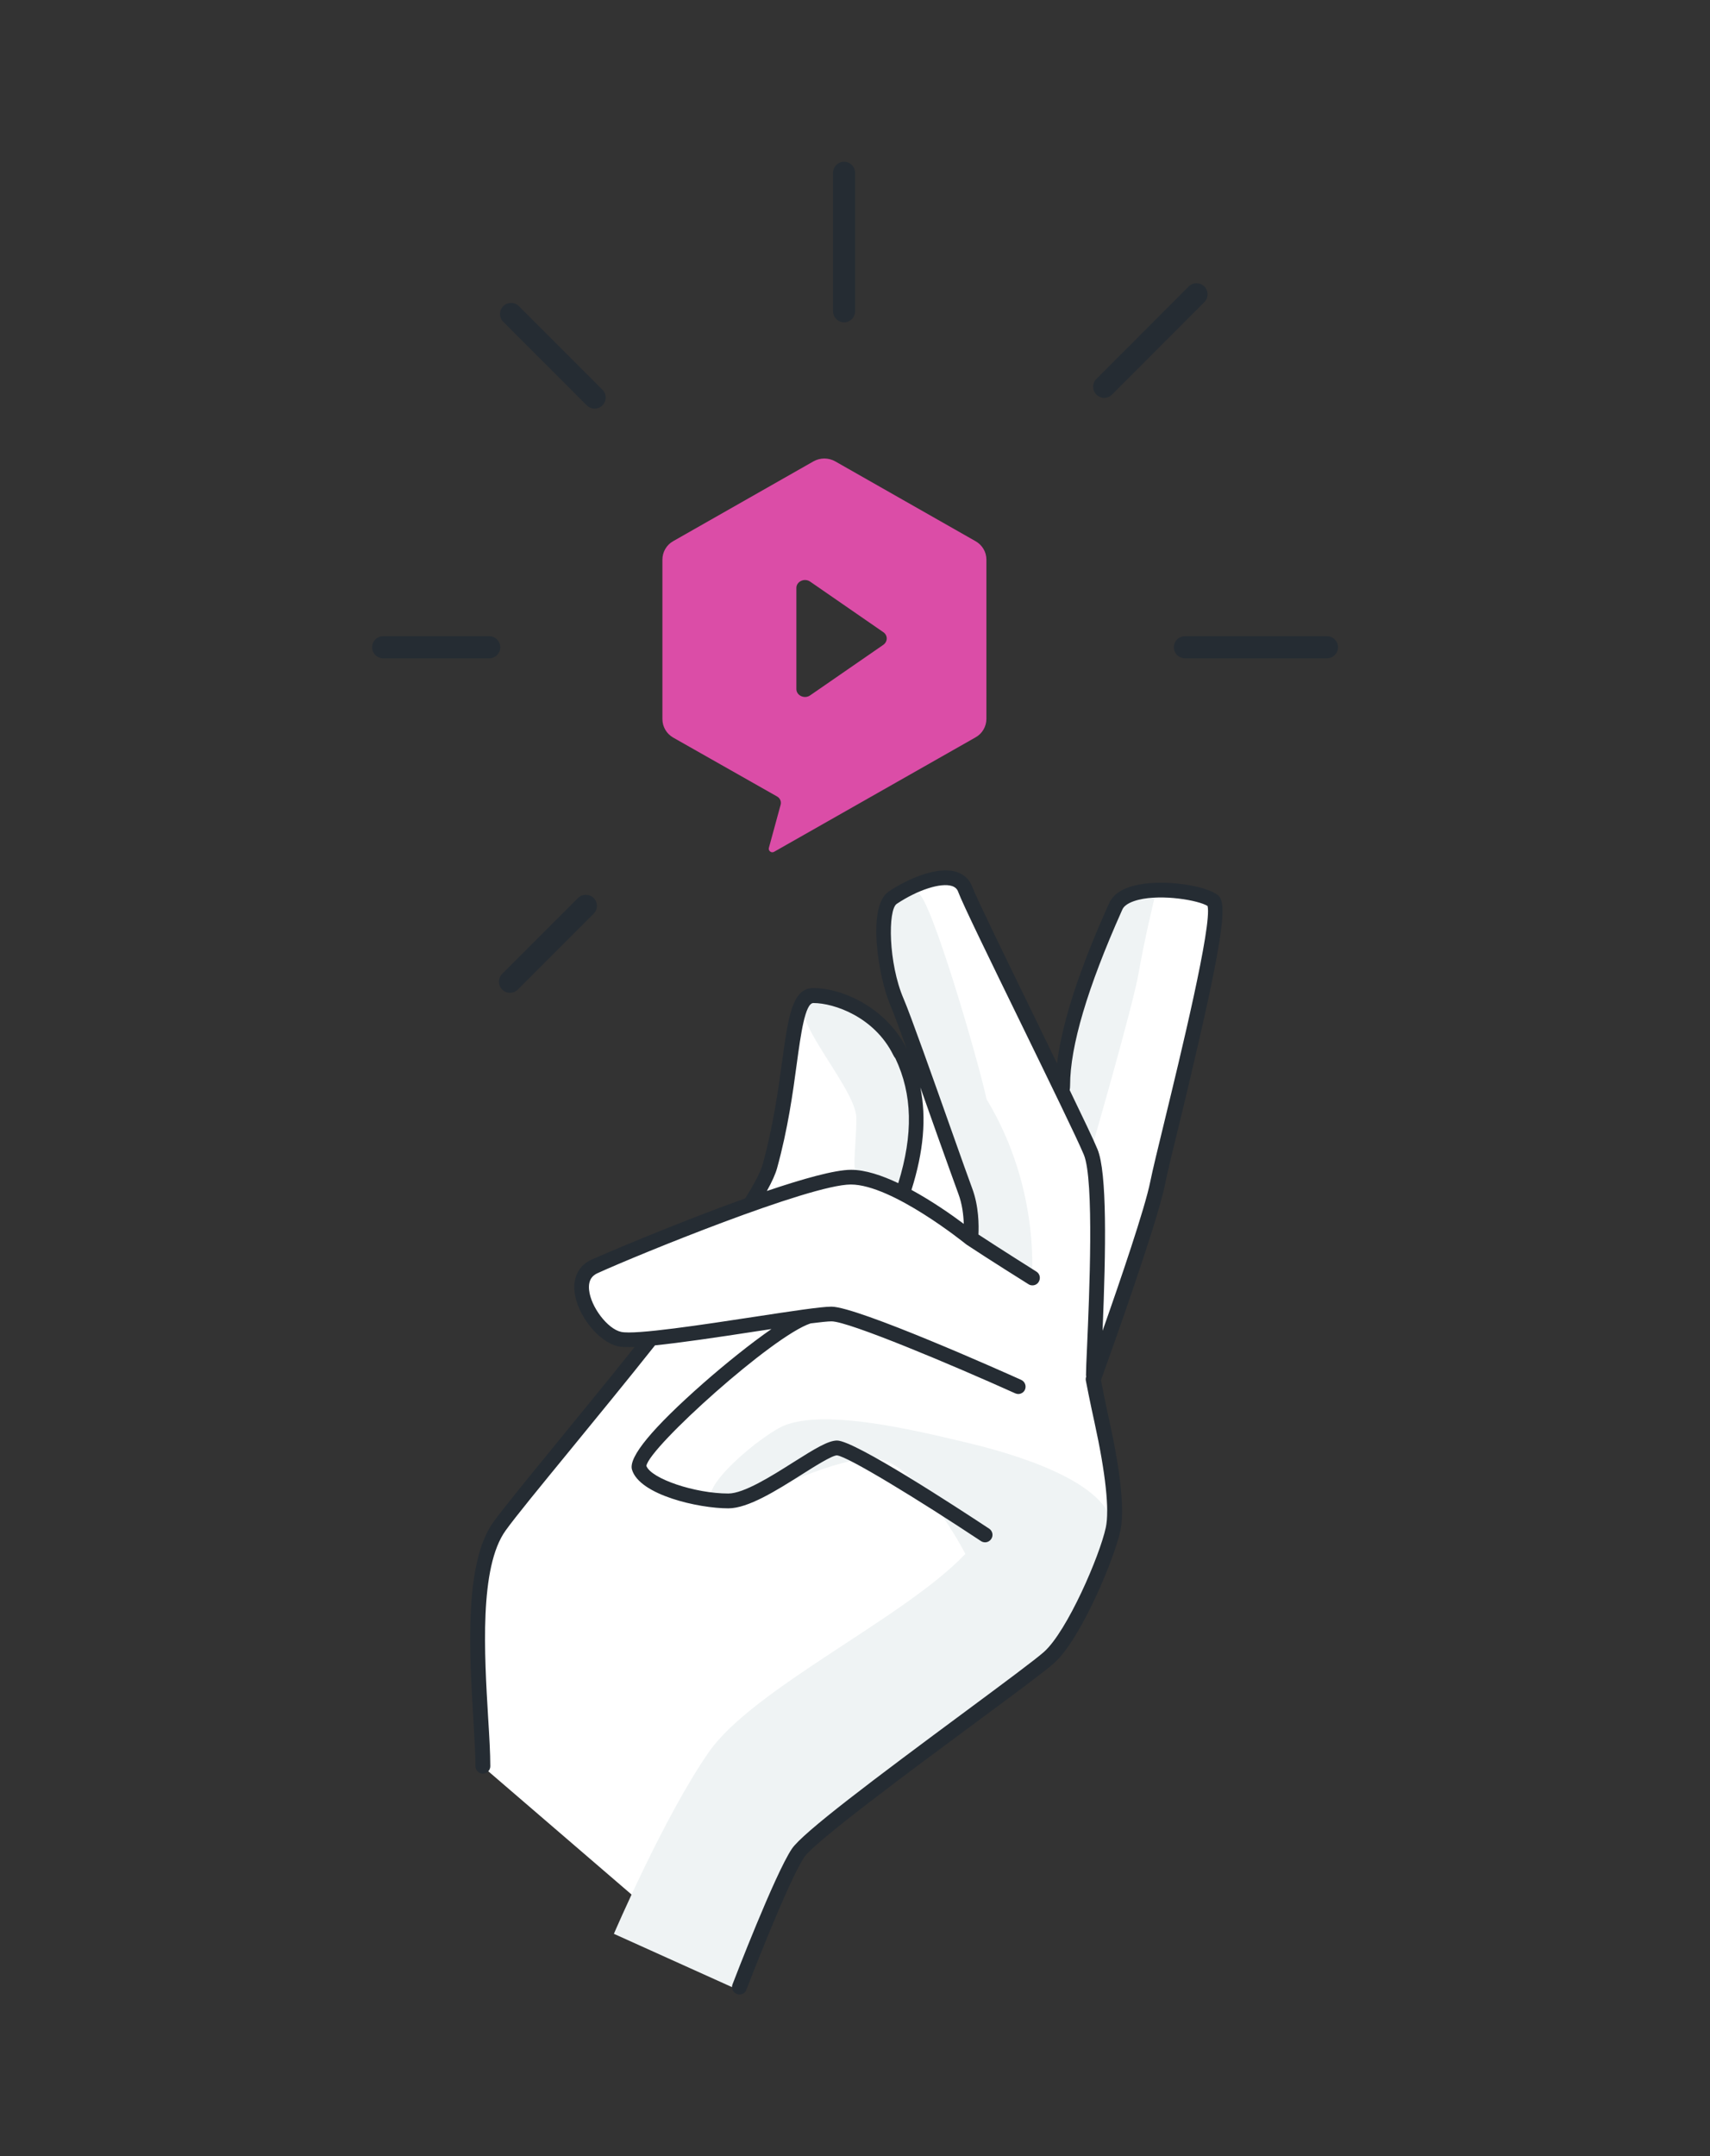 <?xml version="1.0" encoding="utf-8"?>
<!-- Generator: Adobe Illustrator 27.2.0, SVG Export Plug-In . SVG Version: 6.00 Build 0)  -->
<svg version="1.1" id="Layer_1" xmlns="http://www.w3.org/2000/svg" xmlns:xlink="http://www.w3.org/1999/xlink" x="0px" y="0px"
	 viewBox="0 0 1268.8 1599.4" style="enable-background:new 0 0 1268.8 1599.4;" xml:space="preserve">
<rect x="0" y="0" width="1268.8" height="1599.4" fill="#333333" stroke="none"/>
<style type="text/css">
	.st0{fill:#FFFFFF;}
	.st1{fill:#EFF3F4;}
	.st2{fill-rule:evenodd;clip-rule:evenodd;fill:#DB4DA7;}
	.st3{fill:#252C33;}
</style>
<g>
	<path class="st0" d="M358.2,1310.3c0-41.4-14.5-140.9,12.4-178.1c26.9-37.2,188.7-223.6,200.6-267.2
		c18.9-68.9,13.6-126.4,32.2-126.4c18.6,0,49.7,12.4,64.1,41.4c11.4,22.9,121,70.6,121,25c0-45.5,30.9-114,39.2-132.6
		c8.3-18.6,62.1-12.4,72.4-4.1c10.3,8.3-35.2,178.1-41.4,209.2c-6.2,31.1-47.8,145.7-47.8,145.7s3.1,16.2,6.4,31.2
		c5.5,25,12.2,61.7,8.3,79.8c-4.4,20.7-29,78.7-47.6,95.3c-18.7,16.6-173.8,126.4-186.2,145c-12.4,18.6-43.4,99.4-43.4,99.4"/>
	<path class="st0" d="M811.3,1020.3c0-16.6,8.3-140.9-2.1-165.8c-10.4-24.9-86.9-178.1-93.1-194.7c-6.2-16.6-35.2-6.2-53.8,6.2
		c-12,8.1-6.4,55.1,3.1,77.3c7.4,17.1,44.5,123.7,50.7,140.2c6.2,16.6,4.1,35.2,4.1,35.2s-55.8-45.5-89-45.5
		c-33.1,0-167.6,55.9-190.3,66.3c-22.7,10.4,0,49.7,18.6,53.9c18.6,4.1,138.6-18.6,157.2-18.6s138.6,53.8,138.6,53.8"/>
	<path class="st0" d="M670.1,884.1c12.1-36.6,14.2-70.5-1.4-102.6L670.1,884.1z"/>
	<g>
		<path class="st1" d="M716.1,1152.8c-45.5,47.7-157.2,99.4-190.3,147c-33.1,47.7-70.3,134.6-70.3,134.6l92.9,41.9
			c0,0,33.3-102,56.1-120.7s169.6-120.1,186.2-147c16.5-26.9,37.2-39.4,35.2-74.6c-2.1-35.2-74.5-55.9-109.6-64.2
			c-35.1-8.3-109.6-26.9-138.6-10.4c-28.9,16.6-72.4,60.1-37.2,53.8c35.1-6.2,78.6-33.1,109.6-31c31,2.1,66.2,70.4,66.2,70.4
			L716.1,1152.8z"/>
	</g>
	<g>
		<path class="st1" d="M681.5,662.6c9.7,5.4,44,122.6,50.5,152.7c41.4,68.3,33.3,136.6,33.3,136.6l-45.1-33.2
			c0,0-12.9-64.7-26.9-94.8c-14-30.1-17.8-50.9-29.7-88.6c-10.4-33-12-67-1.4-69.4C672.9,663.7,681.5,662.6,681.5,662.6L681.5,662.6
			z"/>
	</g>
	<g>
		<path class="st1" d="M856.7,665.9c-20.4,3.2-25.8,2.1-34.4,21.5c-8.6,19.4-33.7,117.6-33.7,117.6l20.6,49.7
			c0,0,31.3-108,35.6-132.7C849.1,697.1,856.6,666,856.7,665.9L856.7,665.9z"/>
	</g>
	<g>
		<path class="st1" d="M605.8,737.5c-34.7,3.6,29.6,67.2,29.6,91.9c0,24.7-4.9,43.5,3.5,42.7c8.4-0.8,31.9,8.9,31.9,8.9
			s21.5-33.4,7.5-72.1C664.4,770.2,631.2,734.9,605.8,737.5L605.8,737.5z"/>
	</g>
	<path class="st2" d="M723.8,401.4l-104.1-59.2c-5-2.8-11.1-2.8-16.1,0l-104.1,59.2c-5,2.8-8,8.1-8,13.7v118.3
		c0,5.7,3.1,10.9,8,13.7l77.1,43.7c2.2,1.2,3.3,3.8,2.6,6.2l-8.7,31.9c-0.6,2.2,1.9,4.1,3.9,2.9l149.5-84.9c5-2.8,8-8.1,8-13.7
		V415.1C731.9,409.4,728.8,404.2,723.8,401.4L723.8,401.4z M655.4,478.3l-54.3,37.5c-4.2,2.9-10.2,0.1-10.2-4.7v-75
		c0-4.8,6-7.6,10.2-4.7l54.3,37.5C658.8,471.2,658.8,475.9,655.4,478.3z"/>
	<g>
		<path class="st3" d="M626.3,239.1c4.5,0,8.2-3.7,8.2-8.2V128.2c0-4.5-3.7-8.2-8.2-8.2c-4.5,0-8.2,3.7-8.2,8.2v102.6
			C618.1,235.4,621.8,239.1,626.3,239.1z"/>
		<path class="st3" d="M435.4,300.7c1.6,1.6,3.7,2.4,5.8,2.4c2.1,0,4.2-0.8,5.8-2.4c3.2-3.2,3.2-8.4,0-11.6l-62-62
			c-3.2-3.2-8.4-3.2-11.6,0c-3.2,3.2-3.2,8.4,0,11.6L435.4,300.7z"/>
		<path class="st3" d="M371.2,480.1c0-4.5-3.7-8.2-8.2-8.2h-78.7c-4.5,0-8.2,3.7-8.2,8.2c0,4.5,3.7,8.2,8.2,8.2H363
			C367.5,488.3,371.2,484.7,371.2,480.1z"/>
		<path class="st3" d="M984.6,471.9H879.2c-4.5,0-8.2,3.7-8.2,8.2c0,4.5,3.7,8.2,8.2,8.2h105.4c4.5,0,8.2-3.7,8.2-8.2
			C992.8,475.6,989.1,471.9,984.6,471.9z"/>
		<path class="st3" d="M428.9,666.1l-56.3,56.3c-3.2,3.2-3.2,8.4,0,11.6c1.6,1.6,3.7,2.4,5.8,2.4c2.1,0,4.2-0.8,5.8-2.4l56.3-56.3
			c3.2-3.2,3.2-8.4,0-11.6C437.3,662.9,432.1,662.9,428.9,666.1z"/>
		<path class="st3" d="M819.3,295.1c2.1,0,4.2-0.8,5.8-2.4l68.5-68.6c3.2-3.2,3.2-8.4,0-11.6c-3.2-3.2-8.4-3.2-11.6,0l-68.5,68.6
			c-3.2,3.2-3.2,8.4,0,11.6C815.1,294.3,817.2,295.1,819.3,295.1z"/>
		<path class="st3" d="M903.7,664c-9-7.2-40.9-12.2-61.3-7.3c-10.1,2.4-16.6,6.9-19.5,13.4l-0.5,1.1c-8.6,19.3-32.8,73.6-38.1,117.6
			c-5.4-11.1-11.1-22.8-16.7-34.4c-21.2-43.5-43.1-88.4-46.2-96.6c-2-5.4-6-9.2-11.5-11c-14.2-4.6-36.1,4.9-50.5,14.5
			c-16.6,11.1-7.3,64.5,1.1,84c2.1,4.8,6.6,17,12.1,32.2c0,0-0.1-0.1-0.1-0.1c-14.4-28.9-46.3-44.5-69-44.5
			c-15.6,0-18.5,20.5-23.2,54.5c-2.9,21.3-6.6,47.7-14.3,76c-1.6,5.8-6.3,14.7-13.1,25.5c-50.2,18-105.1,41.4-114.1,45.5
			c-9.1,4.2-13.7,12.8-12.5,23.6c1.8,17.3,17.8,37.4,32.2,40.6c2.7,0.6,6.9,0.7,12.4,0.5c-19.9,24.9-39.9,49.3-56.4,69.5
			c-22.7,27.7-40.6,49.7-48.3,60.2c-22,30.4-17.9,97.2-15,146c0.8,14,1.6,26.1,1.6,35.3c0,3,2.5,5.5,5.5,5.5c3,0,5.5-2.5,5.5-5.5
			c0-9.5-0.7-21.8-1.6-35.9c-2.8-47.2-6.7-111.7,13-139c7.4-10.3,25.3-32.1,47.9-59.7c19.7-24.1,41.8-51,62.9-77.6
			c18.6-1.9,44.7-5.7,75.8-10.5c3.6-0.5,7.1-1.1,10.6-1.6c-15.7,10.9-34.3,25.9-50.5,40.1c-37.8,33.3-55.6,54.8-53,64.1
			c5.5,18.9,49.4,28.8,71.5,28.8c14.7,0,35.7-13.2,54.2-24.9c9.6-6.1,22.8-14.4,26.4-14.4c7.9,0.7,60.6,32.9,106.9,63.6
			c0.9,0.6,2,0.9,3,0.9c1.8,0,3.5-0.9,4.6-2.5c1.7-2.5,1-5.9-1.5-7.6c-23.2-15.3-99.8-65.4-112.9-65.4c-6.5,0-16.1,5.8-32.4,16.1
			c-16.4,10.4-36.8,23.2-48.3,23.2c-24.8,0-57.3-11-60.8-20.5c2.3-14,94.1-96.7,121.9-105.7c7.2-0.9,12.7-1.5,15.5-1.5
			c12.7,0,90.4,32.7,136.3,53.4c0.7,0.3,1.5,0.5,2.2,0.5c2.1,0,4.1-1.2,5-3.2c1.2-2.8,0-6-2.8-7.3c-12.4-5.6-121.5-54.3-140.8-54.3
			c-7.7,0-29.4,3.3-56.9,7.5c-37.5,5.7-88.8,13.6-99.2,11.2c-10-2.2-22.4-18.5-23.7-31c-1-9.2,4.4-11.6,6.2-12.5
			c29.6-13.5,157.7-65.8,188-65.8c30.8,0,85,43.9,85.5,44.3c0.1,0,0.1,0.1,0.2,0.1c0.1,0.1,0.1,0.2,0.2,0.2
			c14.9,9.9,45.6,29.2,46,29.4c0.9,0.6,1.9,0.8,2.9,0.8c1.8,0,3.6-0.9,4.6-2.6c1.6-2.6,0.9-6-1.7-7.6c-0.3-0.2-27.5-17.3-43-27.5
			c0.3-6.4,0.4-20.9-4.7-34.4c-2.1-5.7-8.2-22.6-15.1-42.2c-13.7-38.7-30.8-86.9-35.7-98.2c-11.4-26.4-11.8-66.1-5.1-70.5
			c15.5-10.3,32.7-15.9,41-13.2c2.3,0.8,3.8,2.1,4.6,4.4c3.2,8.7,24.3,51.9,46.6,97.6c20.4,41.9,41.6,85.3,46.6,97.3
			c7.8,18.7,4,105.2,2.4,142.1c-0.5,10.5-0.8,18.1-0.8,21.6c0,0.3,0.1,0.5,0.2,0.8c0,0.1-0.1,0.2-0.1,0.2c-0.3,0.9-0.4,1.9-0.2,2.9
			c0,0.2,3.2,16.5,6.5,31.4c8.1,37,11.1,64.5,8.3,77.5c-4.5,21-28.6,76.9-45.9,92.3c-6.3,5.6-30,23.2-57.4,43.5
			c-68.6,50.8-121.7,90.6-129.7,102.6c-12.6,18.9-42.7,97.1-44,100.5c-1.1,2.8,0.3,6,3.2,7.1c0.6,0.2,1.3,0.4,2,0.4
			c2.2,0,4.3-1.3,5.1-3.5c0.3-0.8,30.9-80.4,42.9-98.3c7.5-11.3,79.5-64.6,127.1-99.8c28.8-21.3,51.5-38.1,58.2-44.1
			c20.2-17.9,45-78.2,49.3-98.2c3.2-14.9,0.4-42.6-8.3-82.2c-2.7-12.1-5.3-25.3-6.1-29.6c5-13.9,41.6-115.5,47.5-145.1
			c1.5-7.7,5.5-24.1,10.6-44.9C908.6,694.8,911,669.9,903.7,664z M569,883.4c3.8-6.8,6.4-12.6,7.6-17c8-29,11.7-55.8,14.6-77.4
			c3-22.1,6.2-45,12.3-45c15.5,0,45.3,10.4,59.2,38.4c0.4,0.9,1,1.8,1.7,2.7c12.6,26.6,13.3,56.2,2.1,92.5
			c-12.2-5.8-24.6-9.9-35-9.9C619.3,867.7,595.7,874.4,569,883.4z M711.1,885.5c2.9,7.7,3.8,16,4,22.3c-8.8-6.6-23.2-16.7-38.8-25.2
			c9-28.5,11.2-53.3,6.6-76c4.4,12.4,8.9,25,12.9,36.4C703.2,863.5,708.9,879.7,711.1,885.5z M864.2,831
			c-5.1,20.9-9.1,37.4-10.7,45.4c-3.9,19.7-22.6,74.4-35.4,110.7c2.5-60.9,3.4-117.4-3.8-134.7c-2.8-6.8-10.7-23.3-20.6-43.8
			c0.2-1.2,0.3-2.4,0.3-3.6c0-28.9,12.9-72.4,38.3-129.3l0.5-1.1c1.8-4,7.6-6.1,12.1-7.2c17.7-4.3,44.4,0.4,51.1,4.6
			C899.5,685.9,875.7,783.7,864.2,831z"/>
	</g>
</g>
</svg>
